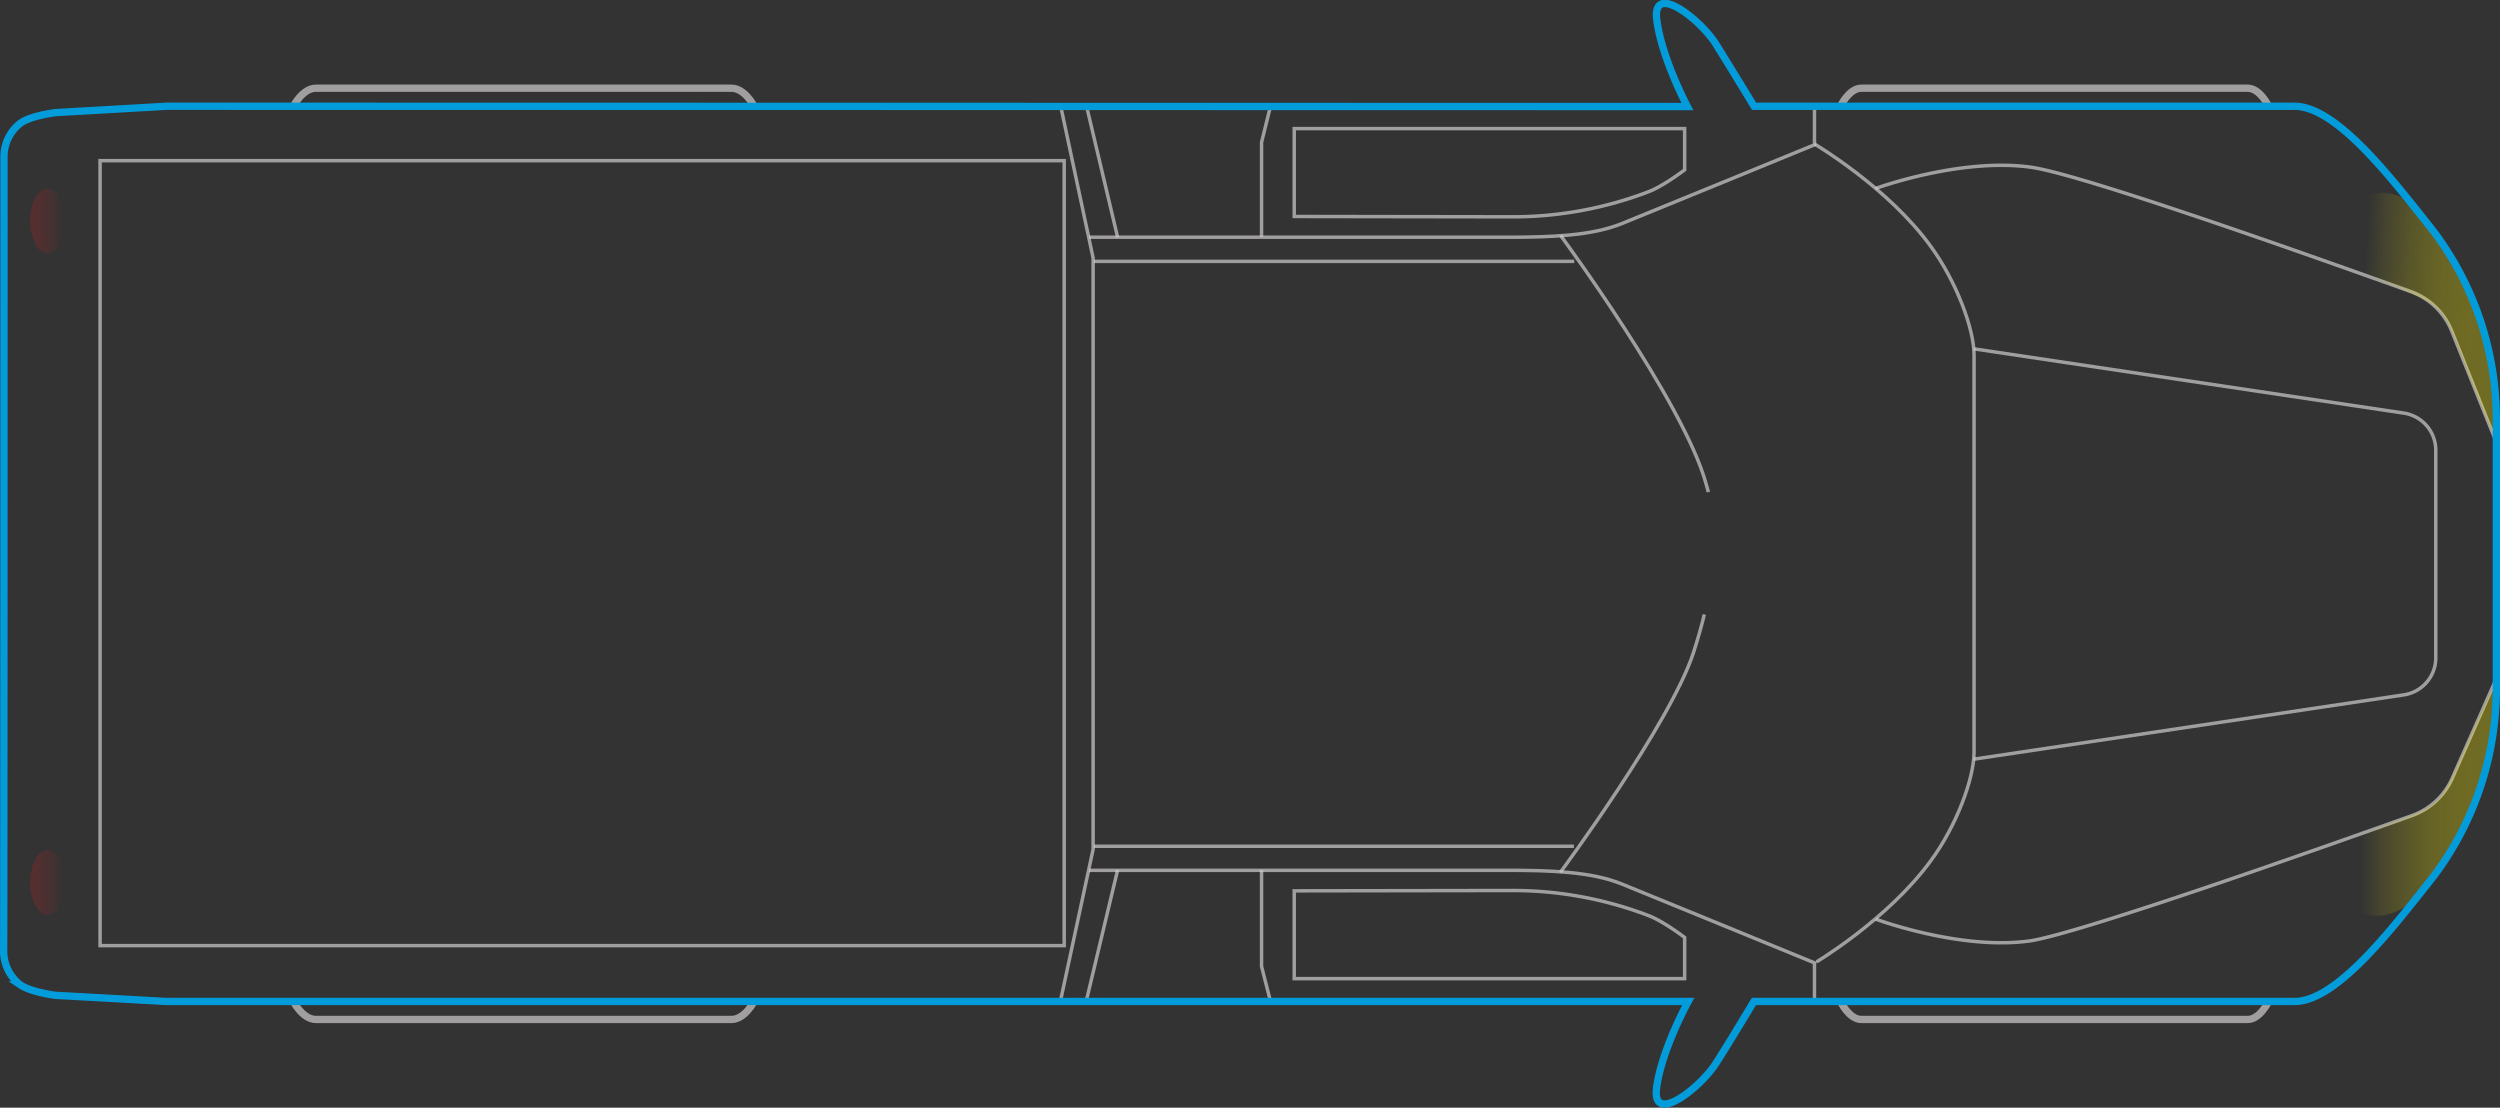 <svg xmlns="http://www.w3.org/2000/svg" xmlns:xlink="http://www.w3.org/1999/xlink" viewBox="0 0 719.37 318.73"><rect x="0" y="0" width="719.37" height="318.73" fill="#333333" stroke="none"/><defs><style>.cls-1,.cls-2,.cls-7{fill:none;stroke-miterlimit:10;}.cls-1,.cls-2{stroke:#cfcccc;opacity:0.7;}.cls-2,.cls-7{stroke-width:2.1px;}.cls-3{fill:url(#linear-gradient);}.cls-4{fill:url(#linear-gradient-2);}.cls-5{fill:url(#linear-gradient-3);}.cls-6{fill:url(#linear-gradient-4);}.cls-7{stroke:#039cdb;}</style><linearGradient id="linear-gradient" x1="8.68" y1="63.58" x2="18.74" y2="63.58" gradientUnits="userSpaceOnUse"><stop offset="0" stop-color="#ed1c24" stop-opacity="0.2"/><stop offset="0.29" stop-color="#ed1c24" stop-opacity="0.16"/><stop offset="0.77" stop-color="#ed1c24" stop-opacity="0.06"/><stop offset="1" stop-color="#ed1c24" stop-opacity="0"/></linearGradient><linearGradient id="linear-gradient-2" x1="8.68" y1="253.93" x2="18.74" y2="253.93" xlink:href="#linear-gradient"/><linearGradient id="linear-gradient-3" x1="669.65" y1="229.83" x2="718.32" y2="229.83" gradientUnits="userSpaceOnUse"><stop offset="0.2" stop-color="#fff200" stop-opacity="0"/><stop offset="0.31" stop-color="#fff200" stop-opacity="0.09"/><stop offset="0.46" stop-color="#fff200" stop-opacity="0.18"/><stop offset="0.61" stop-color="#fff200" stop-opacity="0.25"/><stop offset="0.79" stop-color="#fff200" stop-opacity="0.29"/><stop offset="1" stop-color="#fff200" stop-opacity="0.3"/></linearGradient><linearGradient id="linear-gradient-4" x1="691.99" y1="-775.79" x2="740.67" y2="-775.79" gradientTransform="matrix(1, 0.05, 0.05, -1, 16.95, -720.06)" xlink:href="#linear-gradient-3"/></defs><title>Asset 2</title><g id="Layer_2" data-name="Layer 2"><g id="Layer_1-2" data-name="Layer 1"><g id="_02" data-name="02"><g id="UTE_2door"><g id="Inner_body" data-name="Inner body"><line class="cls-1" x1="314.74" y1="243.51" x2="452.89" y2="243.51"/><path class="cls-1" d="M522.11,288.06v-11s-46.8-19.19-55.51-22.72-20.56-3.91-32.8-3.91H313.37"/><polyline class="cls-1" points="363.01 250.37 363.01 278.08 365.56 288.06"/><path class="cls-1" d="M484.71,281.6H372.41V256.34l63-.1a109.34,109.34,0,0,1,38.77,7.15c4.3,1.57,10.57,6.36,10.57,6.36V281.6Z"/><path class="cls-2" d="M84.37,288.06s2.64,5.29,6.56,5.29H210.47c3.92,0,6.56-5.29,6.56-5.29"/><path class="cls-2" d="M529.55,288.06s2.45,5.29,6.07,5.29H646.75c3.62,0,6.07-5.29,6.07-5.29"/><path class="cls-1" d="M539.73,264.47s24.38,9.1,44.45,6.26c14.73-2.26,85.73-27.41,109.9-36.06a20,20,0,0,0,11.55-10.74l12.69-28.67"/><line class="cls-1" x1="321.59" y1="250.37" x2="312.59" y2="287.96"/><polyline class="cls-1" points="305.24 30.66 314.54 74.23 314.54 244.4 305.14 288.06"/><line class="cls-1" x1="314.74" y1="75.21" x2="452.99" y2="75.21"/><path class="cls-1" d="M522.11,30.66v11s-46.8,19.19-55.51,22.71S446,68.26,433.8,68.26H313.37"/><polyline class="cls-1" points="363.01 68.16 363.01 40.95 365.56 30.66"/><path class="cls-1" d="M522.11,41.43s21.44,12.63,33.68,29.77c7,9.69,12.24,23.2,12.24,31V216.39c0,7.84-5.19,21.35-12.24,31-12.53,17.33-33.87,29.86-33.68,29.76"/><path class="cls-1" d="M490.42,176.8c-.88,3.62-1.95,7.34-3.13,11C480.53,208.42,449,251,449,251"/><path class="cls-1" d="M449.07,67.77s35.36,47.88,41.83,71.38c.19.78.49,1.66.68,2.45"/><path class="cls-2" d="M84.37,30.66s2.64-5.28,6.56-5.28H210.47c3.92,0,6.56,5.28,6.56,5.28"/><path class="cls-2" d="M529.55,30.66s2.45-5.28,6.07-5.28H646.75c3.62,0,6.07,5.28,6.07,5.28"/><path class="cls-1" d="M539.64,54.26s24.18-8.91,44.54-6.17c14.74,1.93,85,27,109.53,35.81a20,20,0,0,1,11.78,11.38l12.83,32"/><path class="cls-1" d="M567.93,100.37l123.76,18.5a10.8,10.8,0,0,1,9.2,10.69v59.71a10.79,10.79,0,0,1-9.2,10.68l-123.76,18.5"/><line class="cls-1" x1="321.59" y1="68.26" x2="312.68" y2="30.66"/><rect class="cls-1" x="28.8" y="46.23" width="277.42" height="225.87"/><path class="cls-1" d="M484.71,37H372.41V62.29l63,.1a109.34,109.34,0,0,0,38.77-7.15c4.3-1.57,10.57-6.36,10.57-6.36V37Z"/></g><g id="Tail"><ellipse class="cls-3" cx="13.71" cy="63.58" rx="5.03" ry="9.32"/><ellipse class="cls-4" cx="13.71" cy="253.93" rx="5.03" ry="9.32"/></g><g id="head"><path class="cls-5" d="M680.13,239.64c-24.77,8.68,0,36.4,16.33,17.31,12.11-16.25,21.86-32.93,21.86-60.8C698.63,236.49,708.53,229.13,680.13,239.64Z"/><path class="cls-6" d="M681.3,79.22c-24.31-9.88,1.76-36.36,17.16-16.5,11.3,16.81,20.23,34,18.87,61.79C699.63,83.26,709.16,91.09,681.3,79.22Z"/></g><path id="Outer_body" data-name="Outer body" class="cls-7" d="M1.15,45a12.17,12.17,0,0,1,4.79-9.6c3-2.15,10.09-3,10.09-3L48,30.57l437.54.09s-7.44-14-8.81-25,12.63,0,17,7,11,17.92,11,17.92H660.26c12.24,0,28.39,21.44,38.87,34.56.43.54.87,1.1,1.3,1.67a89.82,89.82,0,0,1,17.89,54.29v76.55a89.84,89.84,0,0,1-17.89,54.29l-1.3,1.67c-10.48,13.12-26.63,34.56-38.87,34.56H504.68s-6.56,11-11,17.92-18.41,17.91-17,6.95,9.11-24.87,9.11-24.87H47.85L15.93,286.4s-6.95-.88-10.08-3a12.28,12.28,0,0,1-4.8-9.59C1.15,271.91,1.15,46.82,1.15,45Z"/></g></g></g></g></svg>